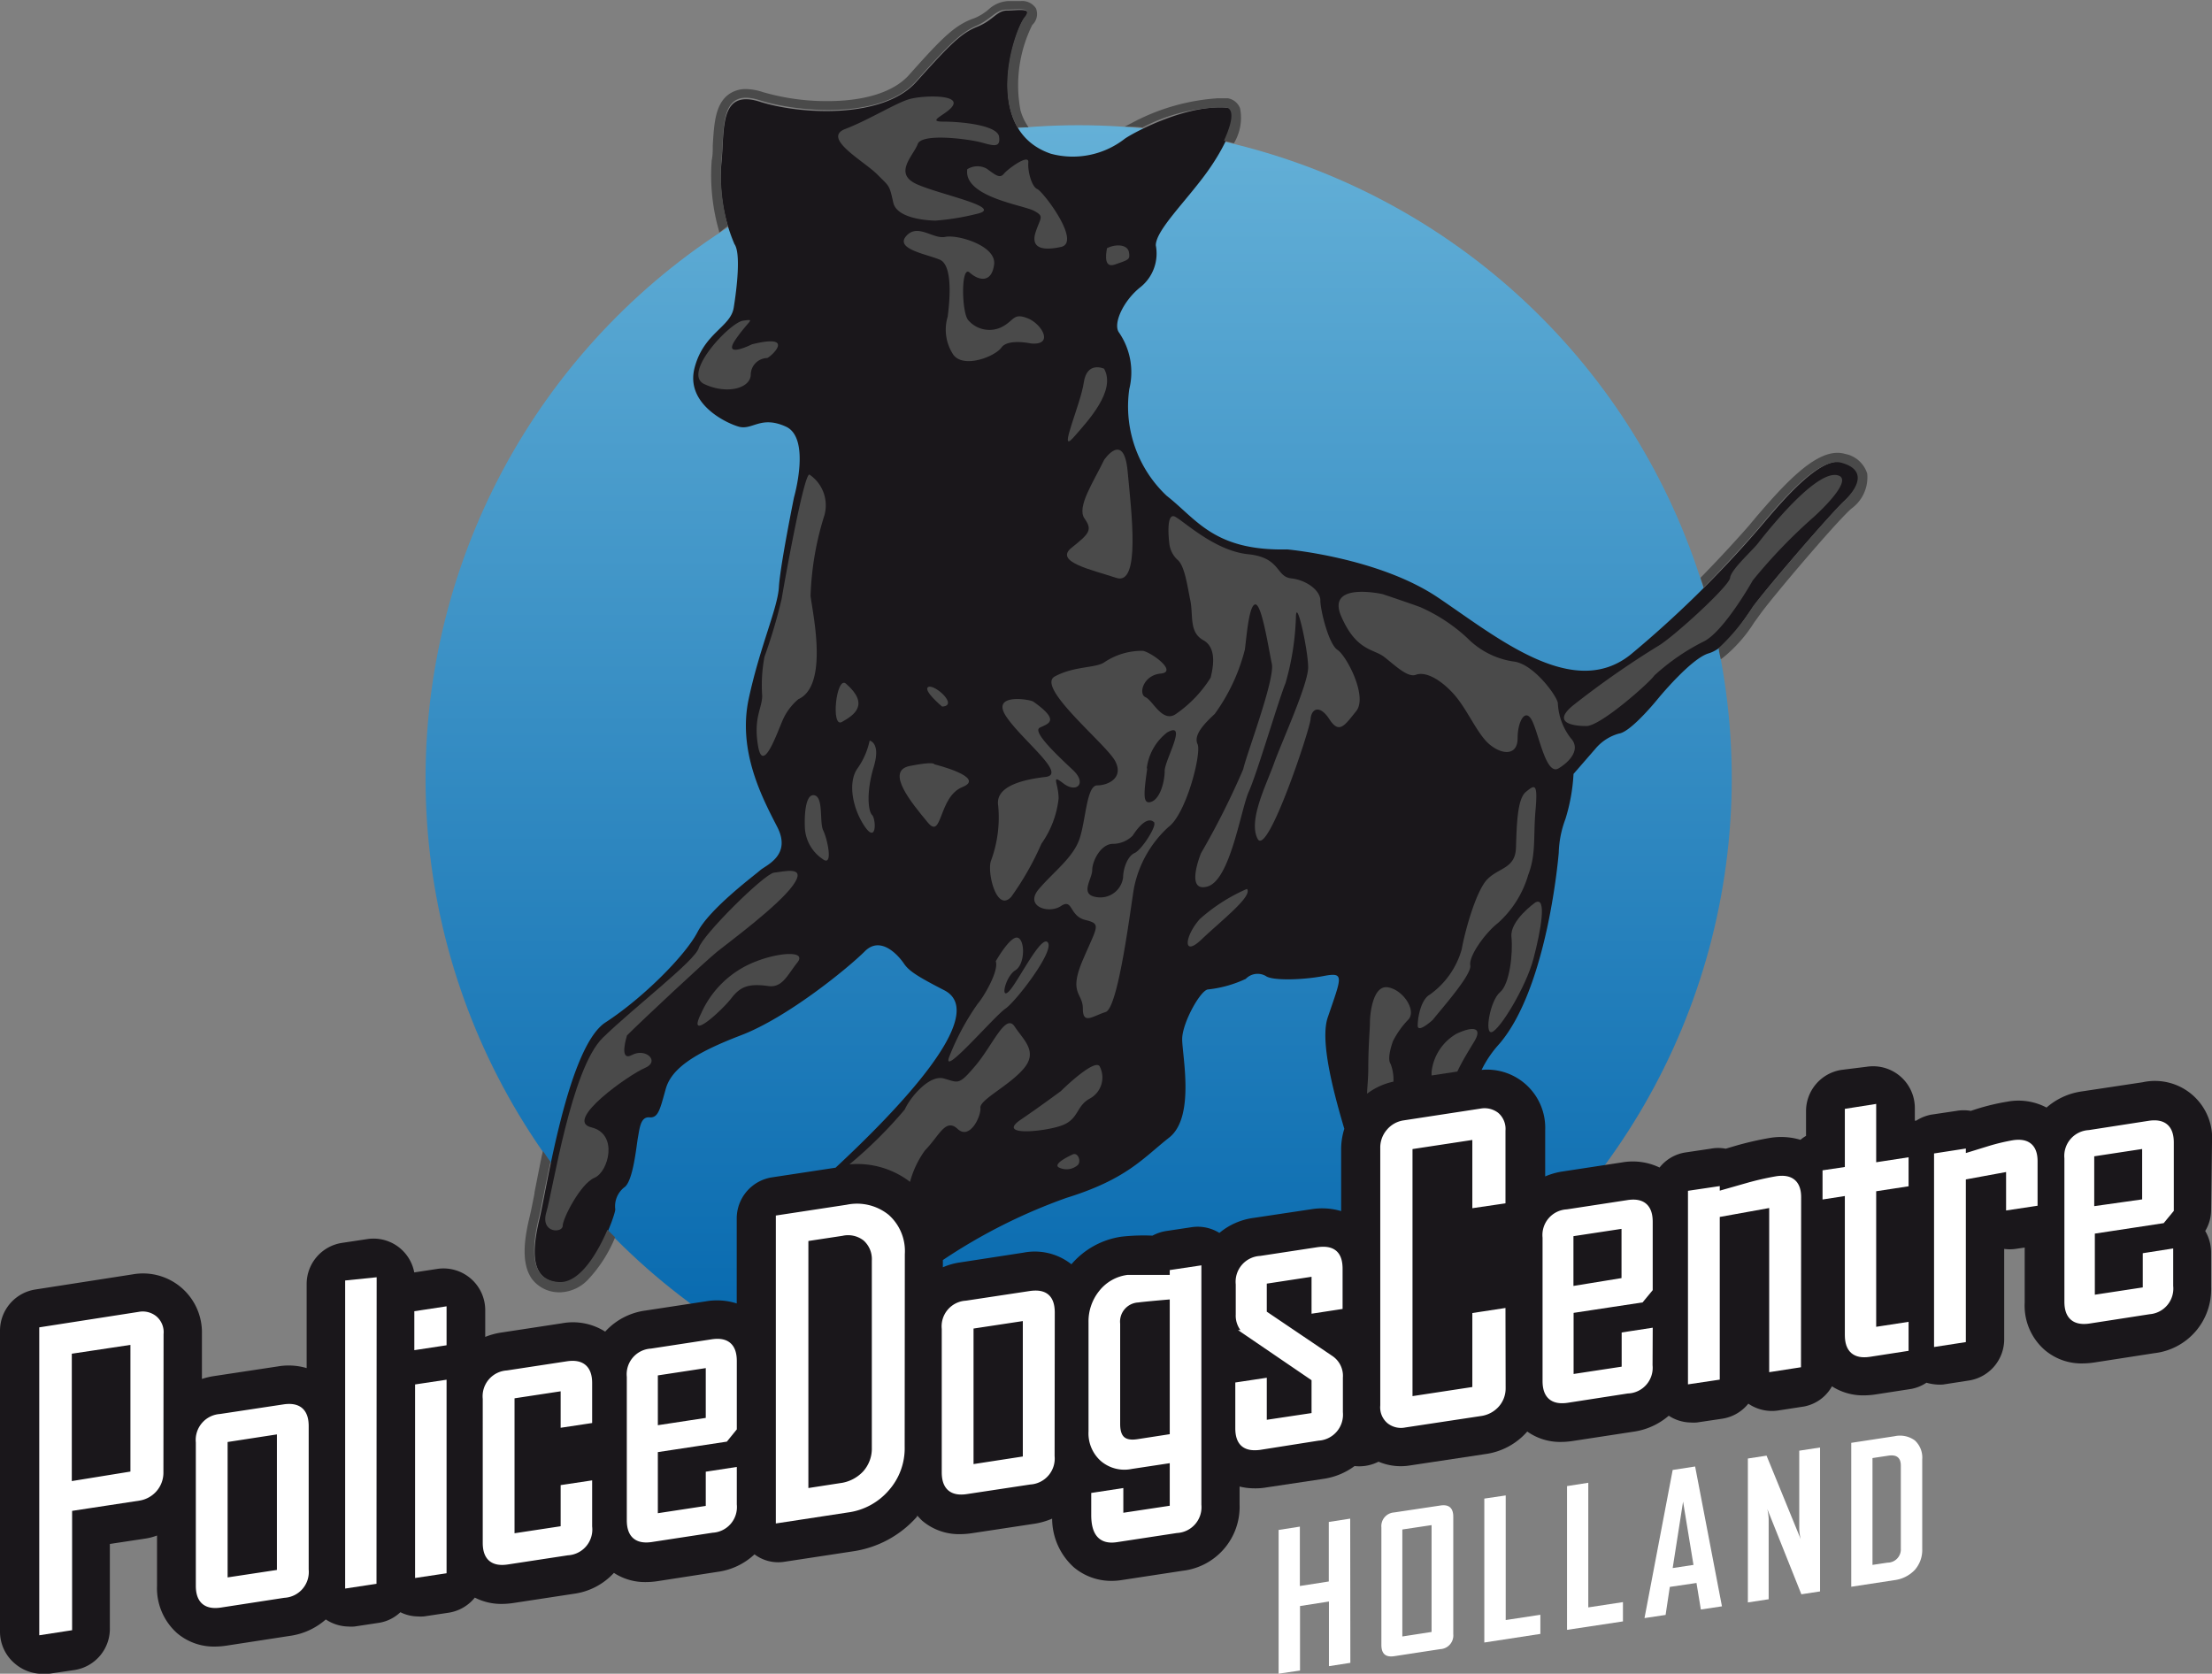 <svg id="Layer_1" data-name="Layer 1" xmlns="http://www.w3.org/2000/svg" xmlns:xlink="http://www.w3.org/1999/xlink" width="51.78mm" height="39.18mm" viewBox="0 0 146.79 111.07"><rect x="0" y="0" width="146.79" height="111.07" fill="#808080" stroke="none"/><defs><linearGradient id="Naamloos_verloop_13" x1="71.58" y1="94.99" x2="71.58" y2="8.3" gradientUnits="userSpaceOnUse"><stop offset="0" stop-color="#0064ac"/><stop offset="1" stop-color="#64b0d7"/></linearGradient></defs><title>logo</title><path d="M89.61,110.35l-1.42.22v-4.29l-1.92.3v4.28l-1.42.21v-9.54l1.41-.22v3.94l1.92-.3V101l1.42-.22Z" fill="#fff"/><path d="M96.44,108.44a.91.91,0,0,1-.86,1l-3.07.47c-.56.08-.84-.16-.84-.75v-7.79a.91.91,0,0,1,.84-1l3.07-.46c.57-.09.86.16.86.74ZM95,108.3v-7.09l-1.94.29v7.1Z" fill="#fff"/><path d="M102.22,108.43,98.5,109V99.45l1.42-.21v8.27l2.3-.35Z" fill="#fff"/><path d="M107.7,107.6l-3.71.56V98.62l1.41-.22v8.27l2.3-.35Z" fill="#fff"/><path d="M114.27,106.6l-1.4.21-.29-1.76-1.77.26-.28,1.86-1.4.21v0L111,97.55l1.49-.23Zm-1.89-2.75-.69-4.2-.69,4.41Z" fill="#fff"/><path d="M120.78,105.61l-1.24.19-2.26-5.66a3.35,3.35,0,0,1,.09.67v5.32l-1.38.21V96.79l1.24-.19,2.27,5.55a3,3,0,0,1-.1-.68v-5.2l1.38-.21Z" fill="#fff"/><path d="M127.56,102.78a2,2,0,0,1-.49,1.4,2.24,2.24,0,0,1-1.34.68l-2.88.44V95.75l2.88-.44a1.67,1.67,0,0,1,1.34.28,1.54,1.54,0,0,1,.49,1.26Zm-1.42,0V97.27c0-.53-.27-.75-.82-.67l-1.06.16v7.09l1-.15A.88.88,0,0,0,126.14,102.76Z" fill="#fff"/><circle cx="71.58" cy="51.65" r="43.34" fill="url(#Naamloos_verloop_13)"/><path d="M146.79,75.82a3.8,3.8,0,0,0-4.6-4l-4.05.61a4.5,4.5,0,0,0-2.33,1.07,4,4,0,0,0-2.61-.39,14.54,14.54,0,0,0-2.11.51l-.31.1a2.7,2.7,0,0,0-.94,0l-1.68.25a2.8,2.8,0,0,0-1,.4l-.09,0v-.84a2.77,2.77,0,0,0-3.18-2.74L122.2,71a2.77,2.77,0,0,0-2.35,2.74v1.64a2.45,2.45,0,0,0-.37.26,4.51,4.51,0,0,0-2-.13,20.87,20.87,0,0,0-2.35.54l-.61.18a2.64,2.64,0,0,0-1,0l-1.68.25a2.71,2.71,0,0,0-1.71,1,4.11,4.11,0,0,0-2.49-.34l-4,.61a4.69,4.69,0,0,0-1.1.32V75a3.86,3.86,0,0,0-4.22-4,7.34,7.34,0,0,1,1.18-1.73c3.24-3.78,3.94-12.69,3.94-12.69a6.85,6.85,0,0,1,.44-2.22,12.13,12.13,0,0,0,.54-3l1.46-1.68a3.13,3.13,0,0,1,1.56-1c.81-.11,2.59-2.32,2.59-2.32s2.17-2.65,3.35-3,2.11-1.89,3-3.14,5.08-6.1,6.05-7,1.46-2.05-.16-2.54-4.59,3.3-5.67,4.54a72.06,72.06,0,0,1-8.38,8.21c-3.83,3.08-8.86-1.13-12.8-3.78s-10-3.19-10-3.19c-4.86.11-6-2-8-3.56a8.15,8.15,0,0,1-2.48-7.08,4.66,4.66,0,0,0-.7-3.78c-.38-.59.32-2.11,1.46-3a2.86,2.86,0,0,0,1-2.76c0-1,2-2.92,3.4-4.86s2.27-4.11,1.41-4.27c-2.65-.27-6.16,1.57-6.86,2.05a5.61,5.61,0,0,1-4.92,1C65.05,8.59,67.38,1.89,68,1.18S67.54.7,66.84.7s-.92.65-2,1.08S63,3,60.79,5.45s-7.67,2.16-10.37,1.3-2.33,1.84-2.54,4a11.18,11.18,0,0,0,.86,5.45c.43.6.16,2.92-.05,4.22s-2,1.67-2.6,4,2,3.62,2.92,3.89,1.46-.76,3.14,0,.54,4.7.54,4.7-.92,4.53-1,5.94-1.24,3.89-2,7.4.92,6.64,1.89,8.53-.76,2.54-1.13,2.87-3.35,2.54-4.16,4.1-3.62,4.38-6.11,6-3.89,11-4.37,13-.71,4.16,1.35,4.27,3.67-4.48,3.67-4.86a1.6,1.6,0,0,1,.59-1.46c.6-.38.81-2.76.92-3.35s.17-1.35.76-1.3.7-.54,1.08-1.89,1.89-2.37,5-3.56,7.13-4.49,8.21-5.57,2.27.33,2.6.82.91.86,2.7,1.78c3,1.6-3.2,8-7.24,11.76l-4.21.64a2.76,2.76,0,0,0-2.35,2.73V86.5a4.3,4.3,0,0,0-2.05-.14l-4,.61a4.4,4.4,0,0,0-2.68,1.4,4,4,0,0,0-2.89-.55l-4,.61a4.69,4.69,0,0,0-1.07.29V87A2.77,2.77,0,0,0,29,84.21l-1.51.23a2.75,2.75,0,0,0-3.13-2.21l-1.66.25a2.76,2.76,0,0,0-2.35,2.73v5.58a4.22,4.22,0,0,0-1.92-.11l-4.23.64a4.92,4.92,0,0,0-.8.19v-3a3.91,3.91,0,0,0-4.6-3.94l-6.43,1A2.77,2.77,0,0,0,0,88.31v20a2.77,2.77,0,0,0,1,2.1,2.81,2.81,0,0,0,1.81.67,1.84,1.84,0,0,0,.41,0l1.76-.26A2.77,2.77,0,0,0,7.29,108v-5.54l2.31-.35a3.65,3.65,0,0,0,.82-.21v3.34a4,4,0,0,0,1.32,3.13,3.77,3.77,0,0,0,2.51.9,5.3,5.3,0,0,0,.77-.06l4.22-.65a4.53,4.53,0,0,0,2.38-1.09,2.79,2.79,0,0,0,1.48.47,3,3,0,0,0,.42,0l1.65-.25a2.67,2.67,0,0,0,1.4-.7,2.66,2.66,0,0,0,1.14.28,3,3,0,0,0,.42,0l1.66-.25a2.77,2.77,0,0,0,1.72-1,3.83,3.83,0,0,0,1.78.42,5.3,5.3,0,0,0,.77-.06l4-.61a4.41,4.41,0,0,0,2.68-1.39,3.78,3.78,0,0,0,2.12.61,5.3,5.3,0,0,0,.77-.06l4-.62a4.44,4.44,0,0,0,2.44-1.16,2.61,2.61,0,0,0,2,.49l4.53-.69a7,7,0,0,0,4.26-2.31l0-.07c.12.12.23.25.34.35a3.77,3.77,0,0,0,2.51.89,5.3,5.3,0,0,0,.77-.06l4.22-.64a4.87,4.87,0,0,0,1.12-.33A4.37,4.37,0,0,0,71.25,104a3.85,3.85,0,0,0,2.53.91,4.23,4.23,0,0,0,.7-.06l4-.61a4.27,4.27,0,0,0,3.78-4.39V98.65a4.17,4.17,0,0,0,1,.12,4.12,4.12,0,0,0,.77-.06l3.86-.58a4.55,4.55,0,0,0,2-.84A2.81,2.81,0,0,0,91.48,97a3.77,3.77,0,0,0,2.09.25l5.1-.77A4.49,4.49,0,0,0,101.35,95l0,0a3.77,3.77,0,0,0,2.24.69,5.17,5.17,0,0,0,.76-.06l4.05-.62a4.56,4.56,0,0,0,2.34-1.06,2.72,2.72,0,0,0,1.44.45,3,3,0,0,0,.42,0l1.68-.25a2.75,2.75,0,0,0,1.74-1,2.77,2.77,0,0,0,2,.45l1.69-.26A2.7,2.7,0,0,0,121.57,92a3.83,3.83,0,0,0,2.11.6,5.3,5.3,0,0,0,.77-.06l2.39-.37a2.68,2.68,0,0,0,1-.41,3.24,3.24,0,0,0,.68.12,3,3,0,0,0,.42,0l1.68-.26A2.77,2.77,0,0,0,133,88.88v-6a2.69,2.69,0,0,0,.75,0l.61-.09v3.66a3.9,3.9,0,0,0,1.32,3.13,3.75,3.75,0,0,0,2.51.9,5.3,5.3,0,0,0,.77-.06l4-.62a4.25,4.25,0,0,0,3.77-4.39V83.1a2.8,2.8,0,0,0-.39-1.41,2.67,2.67,0,0,0,.39-1.41Zm-63.58,5a4.45,4.45,0,0,0-2.29,1,2.72,2.72,0,0,0-1.85-.38l-1.66.25a2.83,2.83,0,0,0-.93.31,13.28,13.28,0,0,0-2.07.07,5.39,5.39,0,0,0-3.31,1.83,3.92,3.92,0,0,0-3.19-.77l-4.22.65a4.41,4.41,0,0,0-1.12.32v-.48a36.88,36.88,0,0,1,8.21-4.13c4-1.24,5.08-2.64,6.81-4s.86-5.45.86-6.53,1.24-3.3,1.73-3.3a7.86,7.86,0,0,0,2.49-.7A1.09,1.09,0,0,1,84,64.77c.43.32,2.43.27,3.84,0s1.19.05.27,2.75c-.49,1.44.24,4.5,1.1,7.39A4.51,4.51,0,0,0,89,76.19v4.18a4.47,4.47,0,0,0-2-.12Z" fill="#1a171b"/><path d="M10.63,97.72a1.65,1.65,0,0,1-.4,1.09,1.68,1.68,0,0,1-1,.56l-4.66.71V108l-1.75.27v-20l6.42-1a1.22,1.22,0,0,1,1,.25,1.16,1.16,0,0,1,.4,1Zm-1.76.12V89l-4.32.65v8.89Z" fill="#fff" stroke="#fff" stroke-miterlimit="10" stroke-width="0.43"/><path d="M20.27,104.17a1.5,1.5,0,0,1-1.43,1.65l-4.22.65q-1.41.21-1.41-1.23V95.71a1.51,1.51,0,0,1,1.41-1.66l4.23-.64c.95-.14,1.42.27,1.42,1.23Zm-1.68.2V94.94l-3.7.57v9.42Z" fill="#fff" stroke="#fff" stroke-miterlimit="10" stroke-width="0.43"/><path d="M24.77,104.92l-1.65.25v-20L24.78,85Z" fill="#fff" stroke="#fff" stroke-miterlimit="10" stroke-width="0.43"/><path d="M29.42,89.09l-1.71.26V87.2l1.71-.26Zm0,15.13-1.66.25V92.06l1.66-.25Z" fill="#fff" stroke="#fff" stroke-miterlimit="10" stroke-width="0.43"/><path d="M39.08,101.31A1.5,1.5,0,0,1,37.66,103l-4,.61c-.94.14-1.41-.26-1.41-1.22V92.82a1.5,1.5,0,0,1,1.41-1.66l4-.61c.94-.14,1.42.27,1.42,1.23v2.47l-1.66.25V92.08l-3.49.53V102l3.49-.53V98.74l1.66-.25Z" fill="#fff" stroke="#fff" stroke-miterlimit="10" stroke-width="0.43"/><path d="M48.68,99.85a1.49,1.49,0,0,1-1.41,1.65l-4.05.62q-1.41.21-1.41-1.23V91.36a1.49,1.49,0,0,1,1.41-1.65l4.05-.62c.94-.14,1.41.26,1.41,1.23v4.46l-.56.69-4.68.71v4.49l3.61-.55V97.85l1.63-.25Zm-1.63-5.57V90.54l-3.61.55v3.74Z" fill="#fff" stroke="#fff" stroke-miterlimit="10" stroke-width="0.43"/><path d="M59.82,96a4,4,0,0,1-1,2.76,4.12,4.12,0,0,1-2.6,1.4l-4.52.69v-20l4.53-.69a3.13,3.13,0,0,1,2.6.62,3,3,0,0,1,1,2.44Zm-1.75.09V83.66a1.87,1.87,0,0,0-.62-1.5,1.89,1.89,0,0,0-1.58-.36l-2.44.37V99l2.33-.36a2.74,2.74,0,0,0,1.67-.84A2.48,2.48,0,0,0,58.07,96.07Z" fill="#fff" stroke="#fff" stroke-miterlimit="10" stroke-width="0.43"/><path d="M69.77,96.64a1.51,1.51,0,0,1-1.42,1.66l-4.23.64q-1.41.21-1.41-1.23V88.18a1.49,1.49,0,0,1,1.41-1.65l4.23-.64c1-.15,1.43.26,1.43,1.22Zm-1.68.2V87.42l-3.7.56v9.43Z" fill="#fff" stroke="#fff" stroke-miterlimit="10" stroke-width="0.43"/><path d="M79.51,99.87a1.5,1.5,0,0,1-1.43,1.65l-4,.61c-1,.15-1.45-.39-1.45-1.6,0-.15,0-.36,0-.65s0-.49,0-.62L74.33,99v1.64l3.51-.53V96.85l-2.77.42a2.19,2.19,0,0,1-1.87-.47A2.24,2.24,0,0,1,72.45,95V87.75a3,3,0,0,1,.65-1.93,2.63,2.63,0,0,1,1.74-1c.19,0,1.19,0,3,0v-.35l1.67-.25Zm-1.67-4.51V86c-1.33.11-2.11.19-2.32.22a1.49,1.49,0,0,0-1.4,1.64V94.5c0,1,.47,1.36,1.39,1.22Z" fill="#fff" stroke="#fff" stroke-miterlimit="10" stroke-width="0.43"/><path d="M88.9,93.73a1.51,1.51,0,0,1-1.42,1.66L83.62,96c-1,.14-1.43-.27-1.43-1.23V91.93l1.66-.25v2.79l3.4-.51V91.48l-4.4-3a1.39,1.39,0,0,1-.63-1.24V85.22a1.5,1.5,0,0,1,1.43-1.66l3.8-.58c1-.14,1.43.26,1.43,1.22v2.48l-1.63.25V84.48l-3.4.52v2.16l4.44,3a1.37,1.37,0,0,1,.61,1.25Z" fill="#fff" stroke="#fff" stroke-miterlimit="10" stroke-width="0.43"/><path d="M99.7,92.11a1.6,1.6,0,0,1-.4,1.09,1.71,1.71,0,0,1-1,.55l-5.09.77a1.22,1.22,0,0,1-1-.24,1.16,1.16,0,0,1-.4-1V76.19a1.59,1.59,0,0,1,.39-1.08,1.57,1.57,0,0,1,1-.55l5.09-.78a1.27,1.27,0,0,1,1,.24,1.19,1.19,0,0,1,.4,1v4.65l-1.77.26V75.4l-4.4.67V92.9l4.4-.67V87.32l1.77-.27Z" fill="#fff" stroke="#fff" stroke-miterlimit="10" stroke-width="0.43"/><path d="M109.45,90.61A1.49,1.49,0,0,1,108,92.26l-4,.62c-.95.14-1.42-.27-1.42-1.23V82.12A1.49,1.49,0,0,1,104,80.47l4.05-.62q1.41-.21,1.41,1.23v4.46l-.57.69-4.68.71v4.49l3.62-.55V88.61l1.63-.25ZM107.82,85V81.3l-3.62.55v3.74Z" fill="#fff" stroke="#fff" stroke-miterlimit="10" stroke-width="0.43"/><path d="M119.3,90.55l-1.68.26V79.91l-3.71.67V91.37l-1.68.25V79.21l1.68-.25v.34l2-.57a18.83,18.83,0,0,1,2-.46c.93-.14,1.4.26,1.4,1.18Z" fill="#fff" stroke="#fff" stroke-miterlimit="10" stroke-width="0.43"/><path d="M126.44,89.46l-2.39.37q-1.41.21-1.41-1.23V79.12l-1.48.23v-1.5l1.48-.22V73.77l1.65-.26v3.87l2.15-.33v1.49l-2.15.33V88.3l2.15-.33Z" fill="#fff" stroke="#fff" stroke-miterlimit="10" stroke-width="0.43"/><path d="M135,79.83l-1.66.25V77.52l-3.1.57V88.88l-1.68.26V76.73l1.68-.26v.34l1.69-.52a13.31,13.31,0,0,1,1.68-.41c.92-.14,1.39.25,1.39,1.18Z" fill="#fff" stroke="#fff" stroke-miterlimit="10" stroke-width="0.43"/><path d="M144,85.35A1.49,1.49,0,0,1,142.63,87l-4,.62c-.94.14-1.42-.27-1.42-1.23V76.86a1.5,1.5,0,0,1,1.42-1.65l4-.62q1.41-.21,1.41,1.23v4.46l-.57.69-4.67.71v4.49l3.61-.55V83.35L144,83.1Zm-1.63-5.57V76l-3.61.55v3.74Z" fill="#fff" stroke="#fff" stroke-miterlimit="10" stroke-width="0.43"/><path d="M72.51,57.74c0,.6-.86,1.62.27,1.79a1.52,1.52,0,0,0,1.78-1.3c0-.54.27-1.41.76-1.62s1.46-1.78,1.3-2-.65-.43-1.46.86a1.87,1.87,0,0,1-1.3.54C73.05,56,72.51,57.15,72.51,57.74Z" fill="none"/><path d="M76.4,53.21c.59-.22.92-1.36.92-2.06s1.57-3.35.16-2.54A3.55,3.55,0,0,0,76.13,51C75.91,52.61,75.8,53.42,76.4,53.21Z" fill="none"/><path d="M97.85,69.09c.54-.92-.11-1-1.19-.49A3.34,3.34,0,0,0,95,71.14c0,.06,0,.14,0,.23l1.71-.26C97.06,70.36,97.55,69.59,97.85,69.09Z" fill="#4a4a4a"/><path d="M92.28,70.6c-.27-.38.16-1.51.16-1.51a5.84,5.84,0,0,1,1-1.41c.6-.59-.32-2-1.34-2.16s-1.19,1.84-1.19,2.32-.11,1.52-.11,3.08c0,.66-.07,1.21-.08,1.66a4.44,4.44,0,0,1,1.75-.8A2.88,2.88,0,0,0,92.28,70.6Z" fill="#4a4a4a"/><path d="M101.41,58.07c.54-1.41.33-2.49.49-4.32s-.06-1.68-.65-1.19-.6,2.37-.65,3.72-1.13,1.3-1.89,2.06S97.2,61.85,97,63a5.53,5.53,0,0,1-2.11,3c-.6.33-.81,1.52-.81,2.06s1-.38,1-.38c.6-.76,2.6-3,2.49-3.62s1-2.16,1.84-2.81A6.84,6.84,0,0,0,101.41,58.07Z" fill="#4a4a4a"/><path d="M99,68.49c.54-.16,2.27-3,2.76-4.86s.92-4.21.11-3.73c0,0-1.68,1.19-1.57,2.27s-.11,3.14-.76,3.68S98.49,68.65,99,68.49Z" fill="#4a4a4a"/><path d="M105.25,48.18c.91.06,4.26-2.92,4.53-3.35a14.32,14.32,0,0,1,3.3-2.27c1.08-.54,2.59-2.91,3.24-4.05a35.23,35.23,0,0,1,4.05-4.21s2.49-2.22,1.73-2.7c-1.41-.76-5.08,4-5.46,4.48s-1.78,1.73-1.83,2.27-3.84,4-4.81,4.54a59,59,0,0,0-5.57,3.89C102.6,48.24,105.25,48.18,105.25,48.18Z" fill="#4a4a4a"/><path d="M91.85,43.59c.7.54,1.56,1.4,2.11,1.19s1.46.16,2.43,1.19,1.62,2.75,2.48,3.45,1.84.71,1.84-.43.54-2.11,1-1.08.91,3.57,1.72,3.08,1.46-1.3.81-2a4.09,4.09,0,0,1-.86-2.32c0-.38-1.52-2.54-2.86-2.76a5.4,5.4,0,0,1-3.14-1.56,11.22,11.22,0,0,0-3.13-2.06c-.7-.26-2.49-.86-2.49-.86S88,38.57,89,40.89,91.15,43.05,91.85,43.59Z" fill="#4a4a4a"/><path d="M70,44.89c-1.3.7,3.4,4.48,4,5.61s-.48,1.62-1.19,1.62-.75,2.33-1.18,3.57S69.92,57.85,68.94,59s.65,1.67,1.46,1.13.54.65,1.62.92.81.38-.16,2.65,0,2.16,0,3.24.65.49,1.51.22,1.68-7.13,1.89-8.27a7.43,7.43,0,0,1,2.27-4c1.19-.86,2.22-4.91,1.94-5.51s.44-1.35,1.14-2a12.55,12.55,0,0,0,2-4.27c.11-.81.27-3,.7-3s.87,2.91,1.09,3.94-1.68,6-1.9,7a51.58,51.58,0,0,1-2.8,5.57s-1.09,2.64.43,2.21,2.21-5.13,2.75-6.32,2-6.16,2.43-7.18A17.65,17.65,0,0,0,86,40.89c.05-1.19.81,2.27.81,3.4s-1.78,5-2.27,6.38-1.73,3.78-1.08,5,3.46-7.24,3.51-7.94.6-1,1.25,0,1,.43,1.78-.54-.65-3.68-1.24-4.06-1.14-2.64-1.14-3.29-.92-1.35-1.94-1.46S85,37,82.83,36.78,78.67,34.68,78,34.3,77.59,36,77.59,36a1.75,1.75,0,0,0,.54,1.14c.48.38.65,1.67.86,2.7s-.1,2.11.87,2.65.59,2,.48,2.48a8.24,8.24,0,0,1-2.26,2.38c-.92.7-1.57-.87-2.06-1.08s-.16-1.46,1-1.57-.59-1.4-1.18-1.51a4.47,4.47,0,0,0-2.54.75C72.73,44.35,71.32,44.18,70,44.89Zm6.1,6.1a3.55,3.55,0,0,1,1.35-2.38c1.41-.81-.16,1.84-.16,2.54S77,53,76.4,53.21,75.91,52.61,76.13,51Zm.49,3.62c.16.22-.81,1.78-1.3,2s-.76,1.08-.76,1.62a1.52,1.52,0,0,1-1.78,1.3c-1.13-.17-.27-1.19-.27-1.79S73.05,56,73.86,56a1.87,1.87,0,0,0,1.3-.54C76,54.18,76.45,54.39,76.62,54.61Z" fill="#4a4a4a"/><path d="M72.29,72.92a1.59,1.59,0,0,0,.71-2.1c-.21-.65-2.1,1.09-2.6,1.59-.32.23-1.35,1-2.7,1.92-1.62,1.13,1.84.75,2.86.32S71.43,73.41,72.29,72.92Z" fill="#4a4a4a"/><path d="M60.39,78.43a6.42,6.42,0,0,1,1-2.1c.92-.92,1.35-2.17,2.16-1.41s1.57-.86,1.51-1.4,1.9-1.46,2.87-2.6,0-1.89-.6-2.8-1.45,1.24-2.59,2.59-1.13,1.13-2.11.86-2.26,1.3-2.59,2.06a29.25,29.25,0,0,1-3.67,3.64A5.76,5.76,0,0,1,60.39,78.43Z" fill="#4a4a4a"/><path d="M66.73,66.93c.7-.49,3.24-3.79,2.81-4.38s-2,2.65-2.59,3.24-.22-1,.43-1.4.65-2,.16-2.16-1.46,1.56-1.46,1.56c.22.65-.81,2.38-1.19,2.81A16.5,16.5,0,0,0,63,70.11C62.41,71.63,66,67.41,66.73,66.93Z" fill="#4a4a4a"/><path d="M50.2,63.79a6.52,6.52,0,0,0-3.67,3.46c-1,2,1.4-.22,2-1s1.14-1,2.48-.81c.92.11,1.25-.75,1.9-1.56S51.71,63.2,50.2,63.79Z" fill="#4a4a4a"/><path d="M37.34,81.35c0-.49,1.19-2.81,2.11-3.19s1.62-2.91-.22-3.35,2.54-3.51,3.57-3.94.05-1.35-.86-.86-.33-1.3-.33-1.3c1-1,5.19-4.92,6-5.57s4-3,5-4.37-.6-.92-1.24-.86-4.76,4.15-5,5S42.1,66.82,40,68.87,36.69,79,36.26,80.43,37.34,81.84,37.34,81.35Z" fill="#4a4a4a"/><path d="M54,52.77c-.7-.05-.59,2.11-.59,2.11A2.66,2.66,0,0,0,54.58,57c.75.59.32-1.35.05-1.89S54.68,52.83,54,52.77Z" fill="#4a4a4a"/><path d="M50.58,46.18c0,.81-.6,1.46-.27,3.35s1.29-1,1.67-1.83a3.83,3.83,0,0,1,1-1.3c2.05-.92.92-5.83.81-6.86a19.84,19.84,0,0,1,.92-5.35,2.46,2.46,0,0,0-1-2.7c-.38,0-1.68,7.29-1.84,8.26a35.24,35.24,0,0,1-1.14,3.84A10.15,10.15,0,0,0,50.58,46.18Z" fill="#4a4a4a"/><path d="M55.87,47.91c.76-.43,1.89-1.13.27-2.54C55.5,44.81,55.12,48.34,55.87,47.91Z" fill="#4a4a4a"/><path d="M46.74,25.49c1.52.71,3.08.27,3.08-.64a1.12,1.12,0,0,1,1.08-1.09c.16,0,2.06-1.67-1-.91,0,0-2,1-1.08-.33s1.35-1.35.49-1.24S45.23,24.79,46.74,25.49Z" fill="#4a4a4a"/><path d="M64.35,18.09c.6.54,1.46.71,1.62-.54s-2.43-2-3.24-1.83-1.83-.92-2.59-.06,1.3,1.19,2.22,1.57.64,2.92.53,3.78a3,3,0,0,0,.38,2.54c.7.92,2.76.11,3.19-.49s1.94-.27,1.94-.27c1.57.16.76-1.29-.21-1.67s-.87.16-1.73.59a1.85,1.85,0,0,1-2.22-.48C63.81,20.69,63.76,17.55,64.35,18.09Z" fill="#4a4a4a"/><path d="M58.2,11.56c.86.86.81.7,1.08,1.89s2.8,1.19,2.8,1.19a16.19,16.19,0,0,0,2.71-.44c2-.43-2.49-1.29-4-2s-.16-1.89.11-2.64,3.4-.33,4.21-.11,1.3.38,1.19-.38-2.48-1-3.73-1,.6-.59.71-1.19-2-.54-2.87-.32-2.75,1.4-4.32,2S57.33,10.69,58.2,11.56Z" fill="#4a4a4a"/><path d="M64.19,11.23c-.27,1.84,3.73,2.38,4.43,2.76s.43.43.11,1.4.27,1.3,1.67,1-1.18-3.68-1.56-3.84-.65-1.19-.6-1.78-1.35.43-1.62.76-.54.1-1.13-.33A1.26,1.26,0,0,0,64.19,11.23Z" fill="#4a4a4a"/><path d="M74,17.55c.92-.32,1-.32.92-.81s-.81-.59-1.46-.27C73.48,16.47,73.1,17.88,74,17.55Z" fill="#4a4a4a"/><path d="M71.21,29.06c1-1.14,2.87-3.13,2.06-4.59,0,0-1.14-.54-1.35.92S70.19,30.19,71.21,29.06Z" fill="#4a4a4a"/><path d="M74.08,38.35c1.62.54,1-4.38.75-7.08s-1.56-.75-1.56-.75c-.7,1.46-1.84,3.13-1.3,3.89s.32,1-.86,1.94S72.46,37.81,74.08,38.35Z" fill="#4a4a4a"/><path d="M68.57,46.56c-.22-.15-2.86-.59-1.79,1s4.06,3.83,2.6,4-3.35.6-3.14,1.9a8.27,8.27,0,0,1-.48,3.67c-.27.76.38,3.46,1.35,2.38a19.14,19.14,0,0,0,2-3.52,6.39,6.39,0,0,0,1.14-3c0-1-.55-1.67.32-1s1.57,0,.65-.87S68.46,48.56,69,48.29,70.41,47.86,68.57,46.56Z" fill="#4a4a4a"/><path d="M57.71,49.15A5,5,0,0,1,56.9,51c-.65.92-.33,2.65.48,3.84s.76-.49.49-.76-.38-1.56.11-3.18S57.71,49.15,57.71,49.15Z" fill="#4a4a4a"/><path d="M61.55,54.56c1,1.24.7-1.68,2.32-2.33S62,50.72,62,50.72s.05-.22-1.62.11S60.52,53.31,61.55,54.56Z" fill="#4a4a4a"/><path d="M70.24,77.46a1.13,1.13,0,0,0,1.3-.16c.21-.27,0-.81-.33-.7C71.21,76.6,69.86,77.19,70.24,77.46Z" fill="#4a4a4a"/><path d="M79.75,62.33c1.3-1.24,3.4-2.86,3-3.34a11.63,11.63,0,0,0-3.13,2C78.61,62.12,78.45,63.58,79.75,62.33Z" fill="#4a4a4a"/><path d="M61.6,45.59c-.38.22.92,1.3.92,1.3C63.65,46.83,62,45.37,61.6,45.59Z" fill="#4a4a4a"/><path d="M113.05,39c1.63-1.66,2.9-3.09,3.48-3.75,1.08-1.25,4-5,5.67-4.54s1.14,1.62.17,2.54-5.13,5.78-6.05,7A13.58,13.58,0,0,1,114.06,43c0,.25.09.5.13.75l.13-.09a9.41,9.41,0,0,0,2.08-2.34l.45-.62c.89-1.22,5-6.06,6-6.94a2.56,2.56,0,0,0,1.06-2.33,1.91,1.91,0,0,0-1.48-1.31,1.68,1.68,0,0,0-.5-.07c-1.63,0-3.59,2.15-5.46,4.34l-.06.08c-.13.14-.24.28-.33.39-.71.81-1.85,2.07-3.23,3.48C112.89,38.53,113,38.75,113.05,39Z" fill="#4a4a4a"/><path d="M35.47,79.13v.07c-.13.65-.23,1.17-.31,1.49-.34,1.4-.63,3.14.16,4.21a2.26,2.26,0,0,0,1.79.86h.09A2.66,2.66,0,0,0,39,84.94a9.1,9.1,0,0,0,1.82-2.83l-.51-.5c-.62,1.46-1.81,3.54-3.2,3.47-2-.11-1.83-2.27-1.35-4.27.16-.65.41-2.06.77-3.72-.18-.23-.34-.48-.5-.71l-.08.34C35.77,77.6,35.61,78.42,35.47,79.13Z" fill="#4a4a4a"/><path d="M47.73,15.43,48.3,15a13,13,0,0,1-.43-4.35c.22-2.16-.16-4.86,2.54-4S58.57,7.88,60.78,5.4s3-3.24,4-3.68,1.3-1.08,2-1.08S68.56.43,68,1.13s-2,4.7-.48,7.32c.24,0,.49,0,.73,0l-.08-.13a3.62,3.62,0,0,1-.45-1,9,9,0,0,1,.78-5.66,1,1,0,0,0,.25-1.1,1.08,1.08,0,0,0-1-.49h-.83a2.06,2.06,0,0,0-1.32.56,3.55,3.55,0,0,1-.92.57C63.36,1.65,62.53,2.5,60.3,5c-1,1.1-2.9,1.71-5.39,1.71a15.11,15.11,0,0,1-4.29-.6,3.79,3.79,0,0,0-1.12-.2,1.91,1.91,0,0,0-1.11.33c-.94.65-1,2-1.09,3.39,0,.36,0,.7-.07,1a13.32,13.32,0,0,0,.48,4.68Z" fill="#4a4a4a"/><path d="M75.82,8.46a11.57,11.57,0,0,1,5.54-1.33c.56.1.42,1-.14,2.21l.66.17a3.25,3.25,0,0,0,.41-2.33,1.06,1.06,0,0,0-.82-.66l-.64,0a14,14,0,0,0-5.74,1.65l-.45.23C75,8.4,75.43,8.42,75.82,8.46Z" fill="#4a4a4a"/></svg>